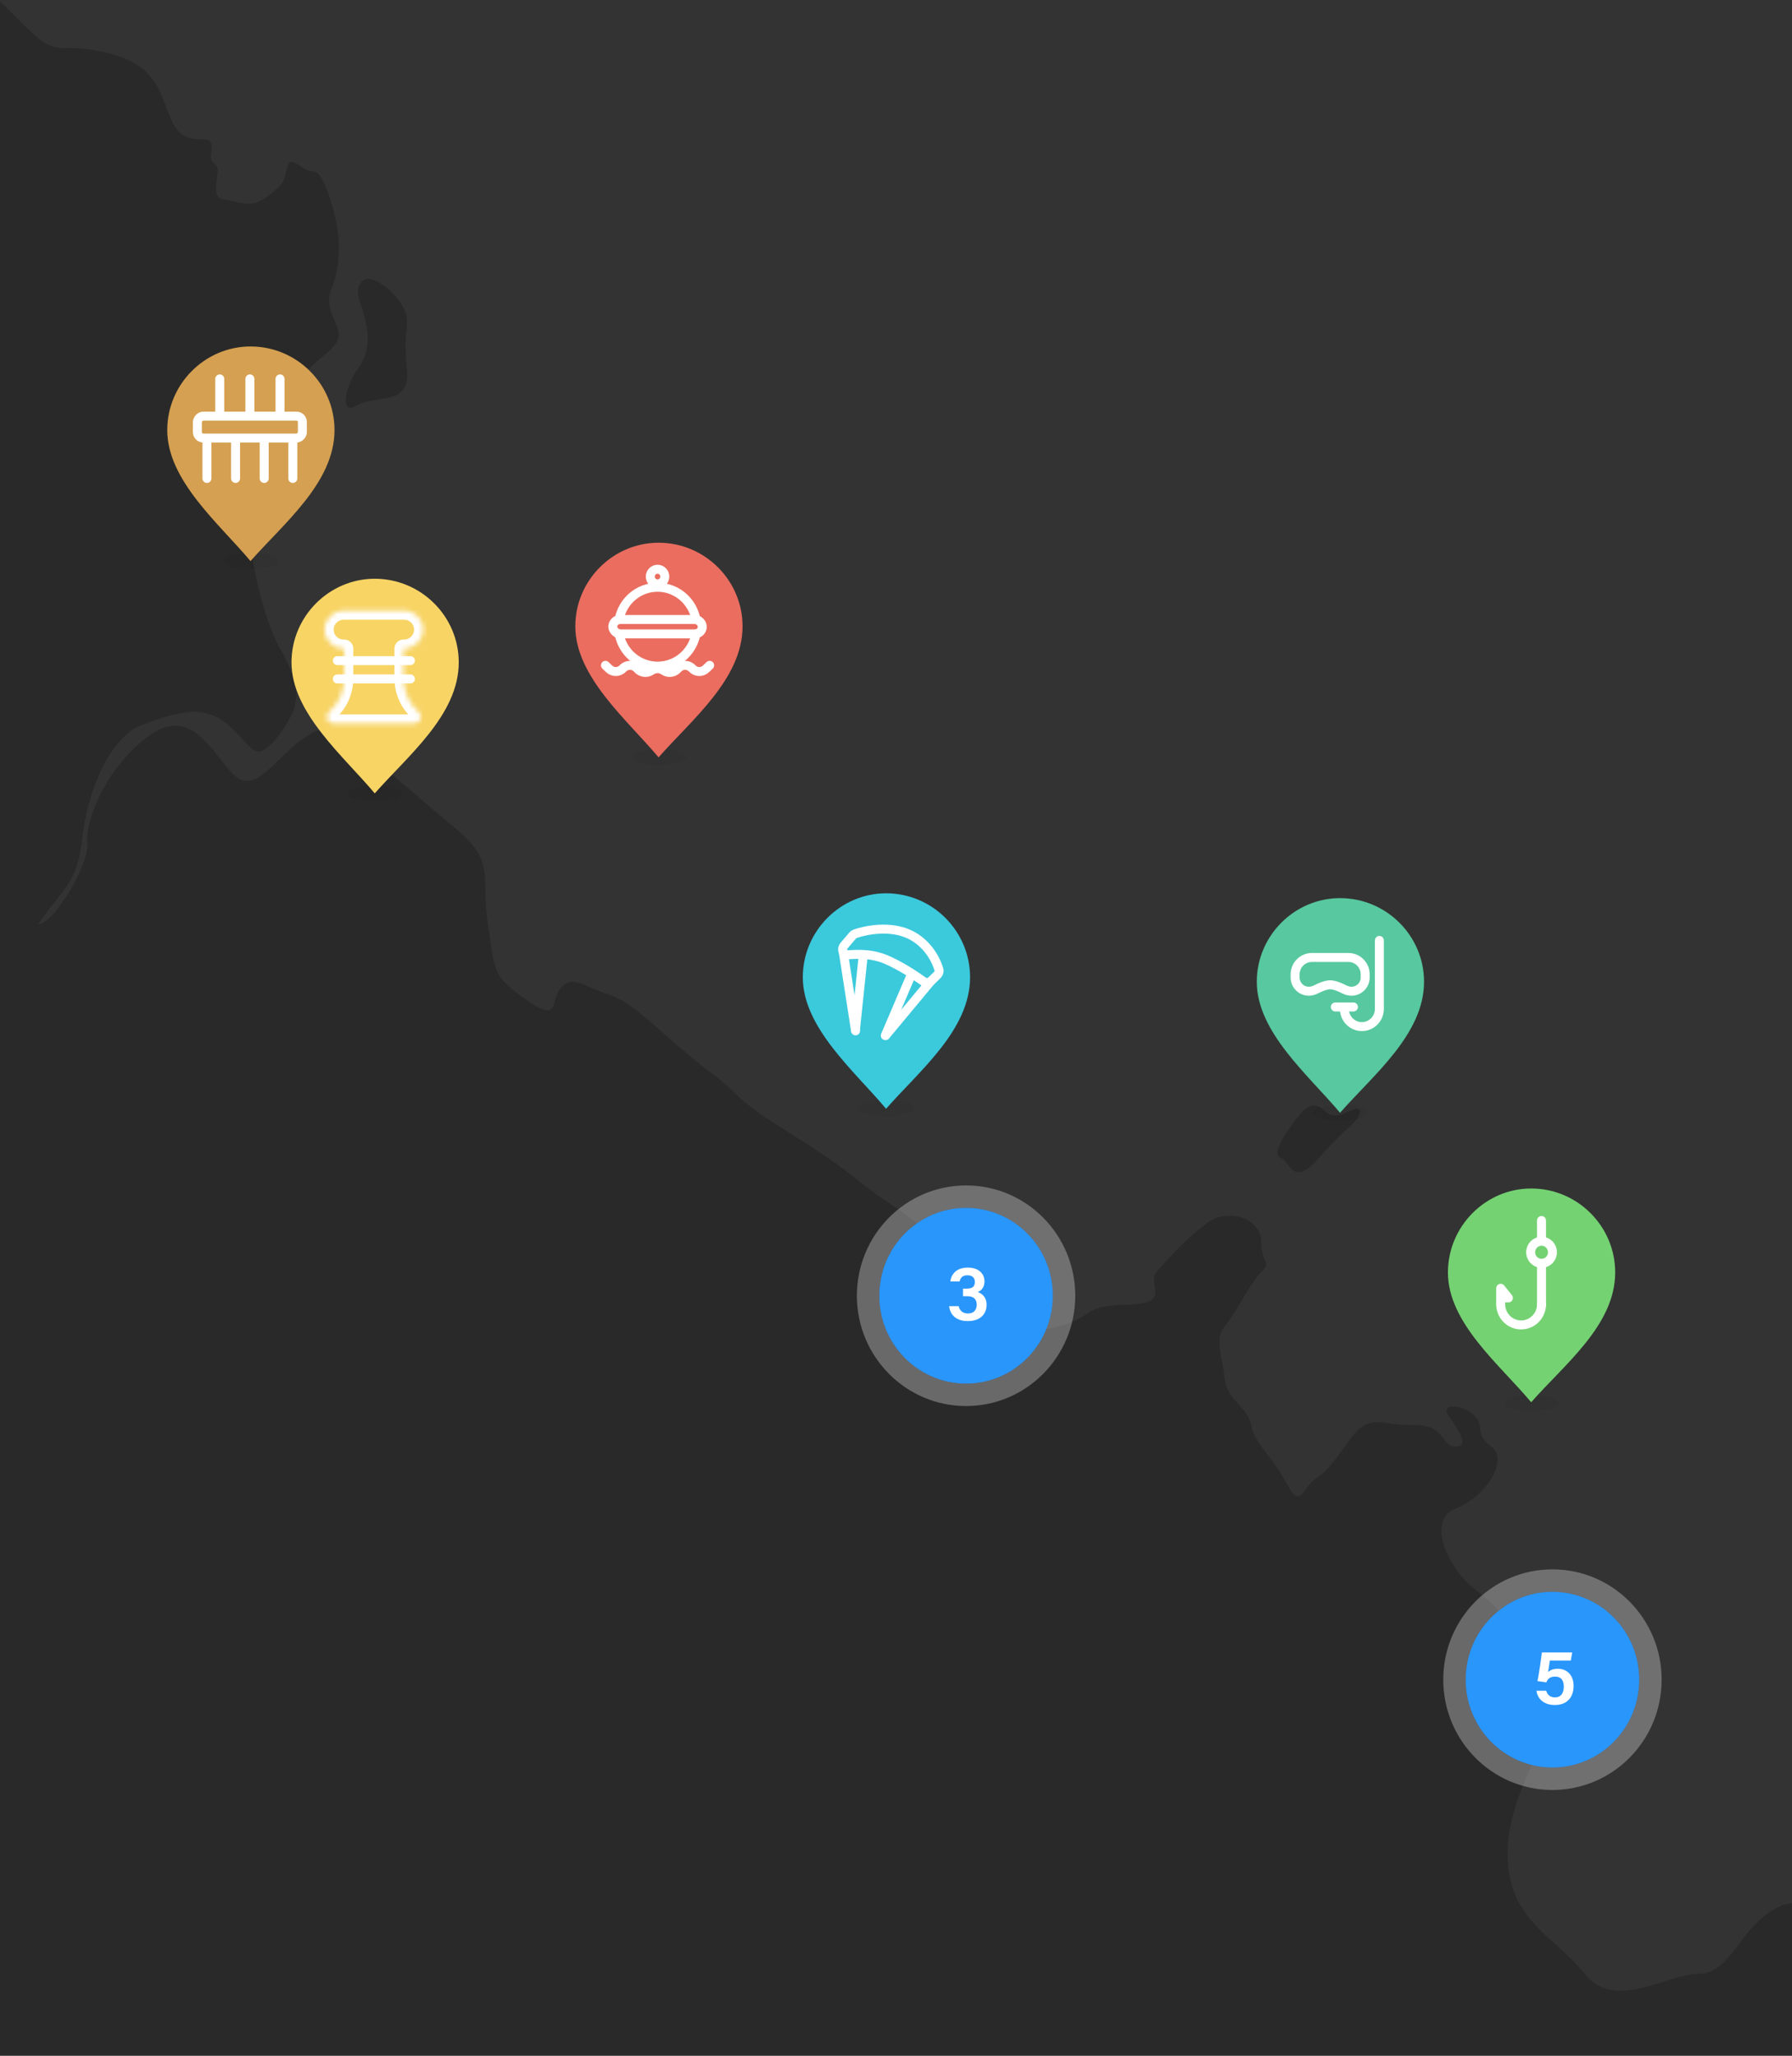 <svg width="375" height="430" viewBox="0 0 375 430" fill="none" xmlns="http://www.w3.org/2000/svg">
<rect x="0" y="0" width="375" height="430" fill="#333333" stroke="none"/>
<g clip-path="url(#clip0_62_1003)">
<ellipse opacity="0.05" cx="280.5" cy="232.757" rx="5.756" ry="1.667" fill="black"/>
<path fill-rule="evenodd" clip-rule="evenodd" d="M298 205.35C298 195.755 290.137 187.862 280.423 187.862C270.863 187.862 263 195.755 263 205.35C263 215.873 273.793 224.863 280.423 232.756C287.363 224.863 298 216.338 298 205.35Z" fill="#57C89F"/>
<path d="M271.022 203.8C271.022 201.849 272.604 200.267 274.555 200.267H282.151C284.102 200.267 285.684 201.849 285.684 203.8V204.465C285.684 206.049 284.4 207.333 282.816 207.333V207.333C282.294 207.333 281.784 207.188 281.32 206.95C280.545 206.552 279.281 205.987 278.353 205.987C277.426 205.987 276.161 206.552 275.386 206.95C274.922 207.188 274.412 207.333 273.891 207.333V207.333C272.307 207.333 271.022 206.049 271.022 204.465V203.8Z" stroke="white" stroke-width="1.88" stroke-linecap="round" stroke-linejoin="round"/>
<path d="M289.595 196.704C289.595 196.185 289.174 195.764 288.655 195.764C288.136 195.764 287.715 196.185 287.715 196.704H289.595ZM287.715 211.031C287.715 211.551 288.136 211.971 288.655 211.971C289.174 211.971 289.595 211.551 289.595 211.031H287.715ZM289.595 211.031C289.595 210.512 289.174 210.091 288.655 210.091C288.136 210.091 287.715 210.512 287.715 211.031H289.595ZM282.27 211.031C282.27 210.512 281.849 210.091 281.33 210.091C280.811 210.091 280.39 210.512 280.39 211.031H282.27ZM287.715 196.704V211.031H289.595V196.704H287.715ZM287.715 211.031C287.715 212.563 286.487 213.79 284.992 213.79V215.669C287.543 215.669 289.595 213.584 289.595 211.031H287.715ZM284.992 213.79C283.497 213.79 282.27 212.563 282.27 211.031H280.39C280.39 213.584 282.442 215.669 284.992 215.669V213.79Z" fill="white"/>
<line x1="279.432" y1="210.627" x2="283.227" y2="210.627" stroke="white" stroke-width="1.88" stroke-linecap="round" stroke-linejoin="round"/>
<ellipse opacity="0.05" cx="185.5" cy="231.738" rx="5.756" ry="1.673" fill="black"/>
<path fill-rule="evenodd" clip-rule="evenodd" d="M203 204.408C203 194.774 195.137 186.85 185.423 186.85C175.863 186.85 168 194.774 168 204.408C168 214.973 178.793 224 185.423 231.924C192.363 224 203 215.44 203 204.408Z" fill="#3BC9DC"/>
<path d="M178.441 195.673L176.635 197.789C175.941 198.603 176.516 199.771 177.583 199.699C179.792 199.55 182.481 199.495 185.282 200.647C188.084 201.799 191.32 203.894 193.241 205.271C193.748 205.635 194.445 205.592 194.89 205.155L196.159 203.911C196.458 203.617 196.596 203.192 196.48 202.789C195.889 200.745 194.078 197.207 190.288 195.434C186.238 193.539 181.22 194.514 178.939 195.324C178.744 195.394 178.575 195.516 178.441 195.673Z" stroke="white" stroke-width="1.881" stroke-linecap="round" stroke-linejoin="round"/>
<line x1="0.94" y1="-0.94" x2="17.672" y2="-0.94" transform="matrix(0.154 0.988 -0.987 0.158 175.388 198.308)" stroke="white" stroke-width="1.881" stroke-linecap="round" stroke-linejoin="round"/>
<line x1="0.94" y1="-0.94" x2="15.973" y2="-0.94" transform="matrix(-0.104 0.995 -0.994 -0.107 179.739 199.424)" stroke="white" stroke-width="1.881" stroke-linecap="round" stroke-linejoin="round"/>
<line x1="0.94" y1="-0.94" x2="14.16" y2="-0.94" transform="matrix(-0.393 0.919 -0.916 -0.402 189.961 203.221)" stroke="white" stroke-width="1.881" stroke-linecap="round" stroke-linejoin="round"/>
<line x1="0.94" y1="-0.94" x2="15.587" y2="-0.94" transform="matrix(-0.64 0.769 -0.76 -0.65 194.595 203.991)" stroke="white" stroke-width="1.881" stroke-linecap="round" stroke-linejoin="round"/>
<ellipse opacity="0.05" cx="320.5" cy="293.483" rx="5.756" ry="1.673" fill="black"/>
<path fill-rule="evenodd" clip-rule="evenodd" d="M338 266.153C338 256.519 330.137 248.595 320.423 248.595C310.863 248.595 303 256.519 303 266.153C303 276.718 313.793 285.386 320.423 293.31C327.363 285.386 338 277.185 338 266.153Z" fill="#74D272"/>
<path d="M322.591 272.798C322.591 275.194 320.676 277.135 318.314 277.135C315.951 277.135 314.036 275.194 314.036 272.798V271.482M314.036 271.482V269.468L315.651 271.482H314.036Z" stroke="white" stroke-width="1.881" stroke-linecap="round" stroke-linejoin="round"/>
<line x1="322.583" y1="255.289" x2="322.583" y2="259.499" stroke="white" stroke-width="1.881" stroke-linecap="round" stroke-linejoin="round"/>
<line x1="322.583" y1="264.307" x2="322.583" y2="272.979" stroke="white" stroke-width="1.881" stroke-linecap="round" stroke-linejoin="round"/>
<ellipse cx="322.591" cy="261.935" rx="2.281" ry="2.312" stroke="white" stroke-width="1.881" stroke-linecap="round" stroke-linejoin="round"/>
<path fill-rule="evenodd" clip-rule="evenodd" d="M438.716 421.336C440.27 426.157 437.072 428.784 433.795 431.474C431.499 433.359 429.166 435.275 428.403 438H-312V-14.044C-312 -23.567 -47.57 -16.954 -44.133 -14.044C-41.977 -12.22 -40.549 -12.58 -38.219 -13.167C-36.833 -13.516 -35.129 -13.946 -32.762 -14.044C-26.5 -14.305 -25.645 -13.278 -23.082 -10.201L-22.978 -10.077C-21.332 -8.1 -20.506 -7.662 -18.967 -6.847C-18.035 -6.353 -16.841 -5.72 -15.046 -4.522C-11.851 -2.391 -10.681 -2.644 -9.218 -2.961C-8.501 -3.116 -7.714 -3.287 -6.584 -3.2C-3.146 -2.935 -1.824 -1.613 5.316 5.529C9.784 9.998 11.145 10.014 14.195 10.047C16.019 10.067 18.447 10.094 22.503 11.084C31.288 13.227 32.955 17.627 34.677 22.175C35.081 23.24 35.488 24.313 35.989 25.367C37.768 29.103 40.263 29.13 42.029 29.149C42.889 29.159 43.576 29.166 43.922 29.599C44.425 30.228 44.33 30.977 44.234 31.732C44.129 32.563 44.022 33.403 44.716 34.096C45.677 35.057 45.66 35.18 45.477 36.497C45.409 36.991 45.317 37.654 45.245 38.593C45.028 41.41 45.876 41.564 48.08 41.964L48.081 41.964C48.567 42.052 49.119 42.153 49.74 42.296C53.177 43.09 54.499 42.296 57.144 40.18C59.293 38.46 59.521 37.439 59.815 36.123C59.882 35.82 59.953 35.501 60.053 35.154C60.581 33.303 61.11 33.567 63.49 35.154C64.147 35.593 64.684 35.688 65.171 35.775C66.449 36.002 67.394 36.169 69.308 42.296C71.952 50.76 70.894 56.844 69.308 60.547C68.292 62.918 69.227 65.18 70.031 67.126C70.484 68.22 70.894 69.213 70.894 70.069C70.894 71.713 69.256 73.104 67.198 74.852C66.274 75.636 65.266 76.493 64.283 77.475C61.452 80.308 61.568 89.456 61.626 94.026C61.633 94.578 61.639 95.063 61.639 95.462C61.639 98.597 58.797 100.405 55.519 102.49C54.924 102.868 54.315 103.256 53.706 103.662C49.74 106.307 54.235 127.997 58.466 135.403C62.697 142.809 62.168 145.454 61.639 147.835C61.11 150.215 57.144 156.299 54.764 157.092C53.386 157.552 52.363 156.415 50.873 154.761C49.79 153.558 48.459 152.081 46.567 150.744C42.071 147.57 37.047 148.893 29.908 151.538C22.768 154.183 18.273 165.821 17.215 175.343C16.432 182.394 14.634 184.659 11.607 188.473C10.545 189.811 9.333 191.339 7.96 193.33C11.398 193.33 18.802 180.369 18.273 176.401C17.744 172.434 21.446 161.589 30.436 154.447C37.945 148.483 42.134 153.772 46.083 158.76L46.084 158.761C46.863 159.745 47.633 160.717 48.418 161.589C51.791 165.338 54.766 162.445 58.471 158.84C59.995 157.359 61.641 155.757 63.49 154.447C68.093 151.186 69.914 152.794 71.878 154.53C72.623 155.187 73.387 155.863 74.332 156.299C76.667 157.377 81.2 161.264 86.686 165.968L86.686 165.968C89.275 168.187 92.075 170.589 94.957 172.963C101.406 178.275 101.461 181.002 101.562 186.023C101.601 188.002 101.648 190.338 102.097 193.33C102.226 194.19 102.341 194.982 102.447 195.714C103.648 203.985 103.735 204.583 110.294 209.2C115.249 212.688 115.619 211.335 116.177 209.296C116.423 208.397 116.705 207.365 117.434 206.555C119.178 204.617 120.922 205.378 123.603 206.547C124.58 206.973 125.682 207.454 126.953 207.878C130.907 209.196 133.036 211.062 138.039 215.446L138.039 215.446C139.059 216.34 140.198 217.338 141.497 218.458C145.185 221.639 147.344 223.29 149.004 224.559C150.795 225.928 152.004 226.852 153.925 228.774C156.863 231.713 160.467 233.985 165.529 237.177C166.846 238.008 168.262 238.9 169.791 239.883C174.55 242.943 177.451 245.239 179.83 247.12C181.152 248.166 182.313 249.084 183.541 249.935C184.072 250.303 184.667 250.702 185.301 251.128C188.77 253.46 193.428 256.591 195.441 259.721C195.716 260.149 195.976 260.563 196.227 260.96C198.144 264.001 199.448 266.07 201.787 266.07C203.562 266.07 205.934 268.931 208.421 271.933C209.638 273.402 210.883 274.904 212.1 276.121C215.802 279.824 223.734 277.443 227.437 274.798C229.743 273.15 232.563 273.043 235.256 272.94C236.886 272.877 238.469 272.817 239.865 272.418C242.05 271.793 241.84 270.339 241.627 268.871C241.479 267.853 241.33 266.828 241.98 266.07C243.567 264.218 247.533 259.721 252.293 256.018C257.053 252.315 263.928 254.96 263.928 259.721C263.928 261.825 264.392 262.844 264.706 263.532C265.102 264.401 265.256 264.741 263.928 266.07C262.641 267.357 261.122 269.882 259.663 272.306L259.663 272.308C258.425 274.366 257.231 276.351 256.259 277.443C254.705 279.193 255.15 281.657 255.705 284.731C255.905 285.839 256.119 287.026 256.259 288.288C256.544 290.847 257.897 292.337 259.212 293.783C260.343 295.027 261.445 296.24 261.812 298.075C262.267 300.349 263.591 302.102 265.235 304.28C266.46 305.902 267.862 307.759 269.216 310.242C271.321 314.103 271.914 313.307 273.155 311.639C273.784 310.792 274.581 309.721 275.827 308.92C277.685 307.725 279.411 305.33 281.036 303.074C282.648 300.836 284.162 298.734 285.611 298.075C287.336 297.291 288.503 297.437 290.491 297.685C291.855 297.856 293.606 298.075 296.188 298.075C299.906 298.075 301.083 299.618 302.058 300.896C302.747 301.8 303.336 302.572 304.65 302.572C307.548 302.572 305.153 299.043 303.507 296.617C303.351 296.386 303.201 296.166 303.063 295.959C301.477 293.578 305.708 293.578 308.352 295.959C309.555 297.042 309.663 297.961 309.773 298.89C309.904 300.003 310.036 301.13 312.054 302.572C315.756 305.217 311.261 312.888 304.65 315.533C298.039 318.178 303.592 328.494 308.352 332.197C310.679 334.007 312.438 335.692 313.967 337.157L313.968 337.157C315.566 338.688 316.914 339.979 318.4 340.925C320.343 342.162 319.455 344.225 318.414 346.641C317.897 347.842 317.342 349.13 317.078 350.448C316.647 352.606 317.389 353.199 318.624 354.185C319.659 355.012 321.04 356.115 322.367 358.647C323.776 361.338 322.145 365.207 320.118 370.015C317.961 375.134 315.355 381.316 315.492 388.272C315.679 397.85 320.532 402.228 325.603 406.801C327.674 408.67 329.781 410.57 331.622 412.872C335.977 418.318 342.451 416.288 348.22 414.479C350.857 413.652 353.347 412.872 355.42 412.872C359.206 412.872 361.431 409.923 363.932 406.608C365.798 404.133 367.819 401.455 370.757 399.646C374.454 397.371 376.393 398.078 378.052 398.683C379.48 399.203 380.701 399.649 382.657 398.059C386.589 394.863 386.638 394.866 394.268 395.307C394.611 395.327 394.97 395.348 395.346 395.369C395.604 395.384 395.869 395.399 396.143 395.414C403.988 395.85 403.572 399.699 402.738 407.406C402.561 409.051 402.364 410.871 402.224 412.872C401.431 424.246 410.157 417.897 417.032 412.872C423.908 407.846 425.759 406.788 428.403 412.872C429.62 415.672 431.342 415.951 433.104 416.235C435.169 416.569 437.289 416.911 438.716 421.336ZM74.757 77.352C77.081 74.072 77.918 70.792 75.52 63.792C75.047 62.411 74.571 60.88 75.229 59.577C75.636 58.77 76.353 58.164 77.554 58.384C80.352 58.897 85.184 63.511 85.184 67.099C85.184 68.315 85.096 69.001 85.01 69.676C84.842 70.993 84.679 72.267 85.184 77.352C85.702 82.58 82.46 83.069 79.132 83.571C77.564 83.807 75.978 84.047 74.757 84.785C70.942 87.092 72.213 80.941 74.757 77.352ZM271.313 234.002C267.967 238.33 266.274 241.663 268.023 242.205C268.579 242.378 269.006 242.946 269.454 243.541C270.638 245.116 271.965 246.88 276.195 241.997C278.514 239.32 280.713 237.184 282.519 235.584C285.32 233.103 285.406 230.82 282.086 232.545C279.209 234.04 278.058 233.079 276.993 232.19C276.558 231.827 276.138 231.476 275.62 231.309C273.897 230.754 272.42 232.57 271.313 234.002Z" fill="black" fill-opacity="0.2"/>
<ellipse opacity="0.05" cx="78.5" cy="165.951" rx="5.756" ry="1.667" fill="black"/>
<path fill-rule="evenodd" clip-rule="evenodd" d="M96 138.544C96 128.949 88.137 121.056 78.423 121.056C68.863 121.056 61 128.949 61 138.544C61 149.068 71.793 158.058 78.423 165.951C85.363 158.058 96 149.532 96 138.544Z" fill="#F8D465"/>
<path d="M85.879 138.178L70.594 138.178" stroke="white" stroke-width="1.881" stroke-linecap="round"/>
<path d="M85.879 142.012L70.594 142.012" stroke="white" stroke-width="1.881" stroke-linecap="round"/>
<mask id="path-24-inside-1_62_1003" fill="white">
<path fill-rule="evenodd" clip-rule="evenodd" d="M71.894 127.742C69.708 127.742 67.936 129.514 67.936 131.699C67.936 133.885 69.708 135.657 71.894 135.657H72.047V141.917C72.047 144.614 70.883 147.179 68.854 148.955C67.916 149.776 68.496 151.32 69.743 151.32H86.731C87.977 151.32 88.558 149.776 87.62 148.955C85.59 147.179 84.426 144.614 84.426 141.917V135.657H84.579C86.765 135.657 88.537 133.885 88.537 131.699C88.537 129.514 86.765 127.742 84.579 127.742H71.894Z"/>
</mask>
<path d="M72.047 135.657H73.928C73.928 134.618 73.086 133.776 72.047 133.776V135.657ZM68.854 148.955L67.615 147.54L67.615 147.54L68.854 148.955ZM87.62 148.955L88.858 147.54L88.858 147.54L87.62 148.955ZM84.426 135.657V133.776C83.388 133.776 82.546 134.618 82.546 135.657H84.426ZM69.817 131.699C69.817 130.552 70.747 129.623 71.894 129.623V125.861C68.67 125.861 66.056 128.475 66.056 131.699H69.817ZM71.894 133.776C70.747 133.776 69.817 132.846 69.817 131.699H66.056C66.056 134.924 68.67 137.537 71.894 137.537V133.776ZM72.047 133.776H71.894V137.537H72.047V133.776ZM73.928 141.917V135.657H70.167V141.917H73.928ZM70.092 150.37C72.53 148.238 73.928 145.156 73.928 141.917H70.167C70.167 144.072 69.237 146.121 67.615 147.54L70.092 150.37ZM69.743 149.44C70.233 149.44 70.461 150.048 70.092 150.37L67.615 147.54C65.371 149.504 66.76 153.201 69.743 153.201V149.44ZM86.731 149.44H69.743V153.201H86.731V149.44ZM86.381 150.37C86.012 150.048 86.241 149.44 86.731 149.44V153.201C89.714 153.201 91.103 149.504 88.858 147.54L86.381 150.37ZM82.546 141.917C82.546 145.156 83.944 148.238 86.381 150.37L88.858 147.54C87.237 146.121 86.307 144.072 86.307 141.917H82.546ZM82.546 135.657V141.917H86.307V135.657H82.546ZM84.579 133.776H84.426V137.537H84.579V133.776ZM86.656 131.699C86.656 132.846 85.726 133.776 84.579 133.776V137.537C87.803 137.537 90.417 134.924 90.417 131.699H86.656ZM84.579 129.623C85.726 129.623 86.656 130.552 86.656 131.699H90.417C90.417 128.475 87.803 125.861 84.579 125.861V129.623ZM71.894 129.623H84.579V125.861H71.894V129.623Z" fill="white" mask="url(#path-24-inside-1_62_1003)"/>
<ellipse opacity="0.05" cx="52.5" cy="117.365" rx="5.756" ry="1.667" fill="black"/>
<path fill-rule="evenodd" clip-rule="evenodd" d="M70 89.958C70 80.363 62.137 72.47 52.423 72.47C42.863 72.47 35 80.363 35 89.958C35 100.481 45.793 109.471 52.423 117.364C59.363 109.471 70 100.946 70 89.958Z" fill="#D5A051"/>
<path d="M43.305 100.073L43.305 92.593" stroke="white" stroke-width="1.881" stroke-linecap="round"/>
<path d="M49.296 100.073L49.296 92.593" stroke="white" stroke-width="1.881" stroke-linecap="round"/>
<path d="M61.278 100.073L61.278 92.593" stroke="white" stroke-width="1.881" stroke-linecap="round"/>
<path d="M55.287 100.073L55.287 92.593" stroke="white" stroke-width="1.881" stroke-linecap="round"/>
<path d="M45.985 86.733L45.985 79.254" stroke="white" stroke-width="1.881" stroke-linecap="round"/>
<path d="M52.291 86.733L52.291 79.254" stroke="white" stroke-width="1.881" stroke-linecap="round"/>
<path d="M58.598 86.733L58.598 79.254" stroke="white" stroke-width="1.881" stroke-linecap="round"/>
<rect width="21.97" height="4.597" rx="1.254" transform="matrix(1 0 0 -1 41.306 91.633)" stroke="white" stroke-width="1.881" stroke-linecap="round" stroke-linejoin="round"/>
<ellipse cx="202.163" cy="271.028" rx="18.163" ry="18.385" fill="#2996FC"/>
<path d="M202.163 291.756C213.515 291.756 222.669 282.449 222.669 271.028C222.669 259.607 213.515 250.3 202.163 250.3C190.811 250.3 181.656 259.607 181.656 271.028C181.656 282.449 190.811 291.756 202.163 291.756Z" stroke="white" stroke-opacity="0.3" stroke-width="4.687"/>
<path d="M200.818 268.045C200.965 267.388 201.293 266.749 202.458 266.749C203.492 266.749 204 267.306 204 268.127C204 269.111 203.508 269.537 202.31 269.537H201.523V271.129H202.425C203.754 271.129 204.394 271.752 204.394 272.901C204.394 273.934 203.82 274.738 202.573 274.738C201.375 274.738 200.785 274.032 200.621 273.212H198.619C198.751 274.656 199.768 276.329 202.507 276.329C205.46 276.329 206.461 274.541 206.461 272.933C206.461 271.276 205.444 270.555 204.656 270.276V270.243C205.263 269.98 206.018 269.341 206.018 268.028C206.018 266.535 204.935 265.141 202.524 265.141C199.965 265.141 199.029 266.716 198.865 268.045H200.818Z" fill="white"/>
<ellipse cx="324.87" cy="351.333" rx="18.163" ry="18.385" fill="#2996FC"/>
<path d="M324.87 372.061C336.222 372.061 345.377 362.754 345.377 351.333C345.377 339.912 336.222 330.604 324.87 330.604C313.518 330.604 304.364 339.912 304.364 351.333C304.364 362.754 313.518 372.061 324.87 372.061Z" stroke="white" stroke-opacity="0.3" stroke-width="4.687"/>
<path d="M329.004 345.642H322.656C322.492 347.086 322.032 350.252 321.737 351.63L323.591 351.893C323.886 351.171 324.329 350.695 325.445 350.695C326.773 350.695 327.249 351.597 327.249 352.811C327.249 354.14 326.642 355.042 325.412 355.042C324.378 355.042 323.788 354.485 323.574 353.648H321.524C321.786 355.551 323.295 356.634 325.362 356.634C328.168 356.634 329.3 354.747 329.3 352.647C329.3 350.547 328.069 349.054 326.002 349.054C325.018 349.054 324.362 349.35 323.952 349.743C324.034 349.251 324.247 348.005 324.329 347.332H328.709L329.004 345.642Z" fill="white"/>
<ellipse opacity="0.05" cx="137.892" cy="158.414" rx="5.756" ry="1.667" fill="black"/>
<path fill-rule="evenodd" clip-rule="evenodd" d="M155.392 131.008C155.392 121.412 147.529 113.52 137.815 113.52C128.255 113.52 120.392 121.412 120.392 131.008C120.392 141.531 131.185 150.521 137.815 158.414C144.755 150.521 155.392 141.996 155.392 131.008Z" fill="#EA6D5F"/>
<path d="M126.698 139.167L127.465 139.901C128.282 140.682 129.581 140.644 130.349 139.814V139.814C131.151 138.95 132.518 138.95 133.319 139.814L133.446 139.951C134.179 140.741 135.378 140.883 136.275 140.286L136.336 140.245C137.102 139.735 138.1 139.735 138.867 140.245L138.927 140.286C139.825 140.883 141.024 140.741 141.757 139.951L141.883 139.814C142.684 138.95 144.052 138.95 144.853 139.814V139.814C145.622 140.644 146.921 140.682 147.738 139.901L148.504 139.167" stroke="white" stroke-width="1.881" stroke-linecap="round"/>
<ellipse cx="137.601" cy="120.602" rx="1.518" ry="1.533" stroke="white" stroke-width="1.881" stroke-linecap="round" stroke-linejoin="round"/>
<rect x="128.239" y="129.583" width="18.724" height="3.005" rx="1.503" stroke="white" stroke-width="1.881" stroke-linecap="round" stroke-linejoin="round"/>
<path d="M129.566 129.587C130.264 125.747 133.596 122.837 137.601 122.837C141.606 122.837 144.938 125.747 145.636 129.587M145.636 132.585C144.938 136.425 141.606 139.335 137.601 139.335C133.596 139.335 130.264 136.425 129.566 132.585" stroke="white" stroke-width="1.881" stroke-linecap="round" stroke-linejoin="round"/>
</g>
<defs>
<clipPath id="clip0_62_1003">
<rect width="375" height="430" fill="white"/>
</clipPath>
</defs>
</svg>
